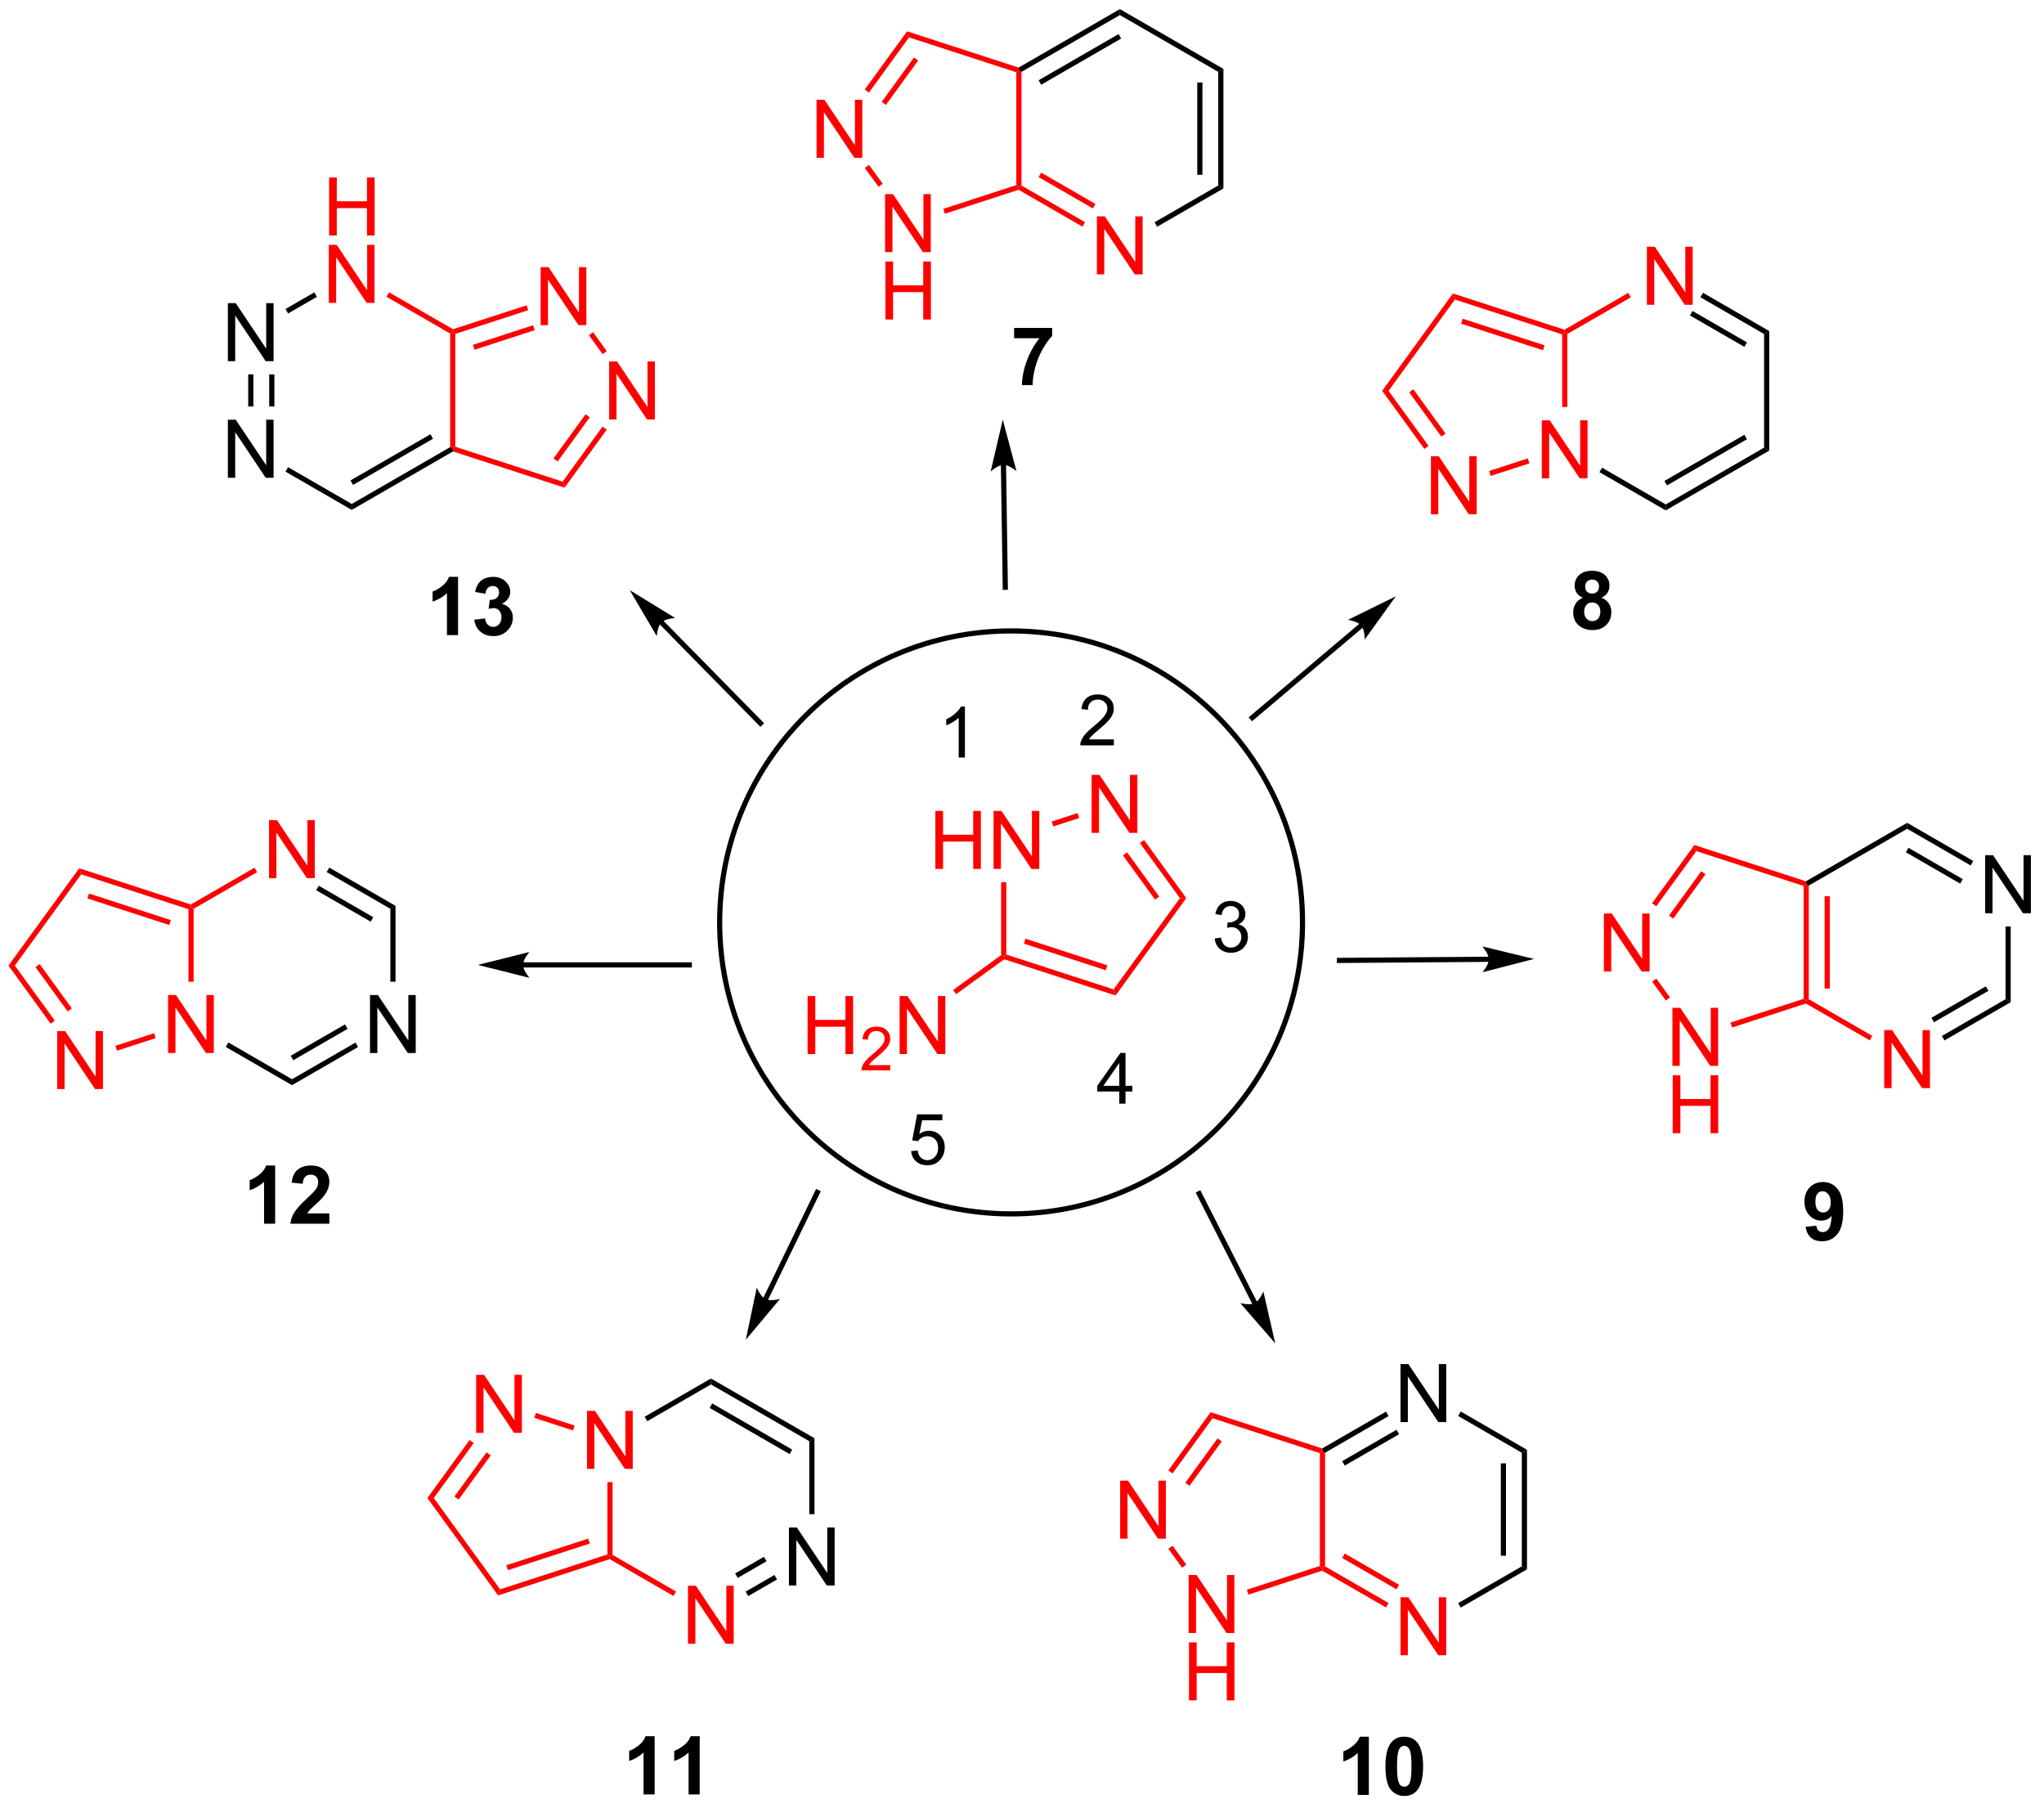 <?xml version="1.0" encoding="UTF-8"?>
<!DOCTYPE svg PUBLIC '-//W3C//DTD SVG 1.0//EN'
          'http://www.w3.org/TR/2001/REC-SVG-20010904/DTD/svg10.dtd'>
<svg stroke-dasharray="none" shape-rendering="auto" xmlns="http://www.w3.org/2000/svg" font-family="'Dialog'" text-rendering="auto" width="90" fill-opacity="1" color-interpolation="auto" color-rendering="auto" preserveAspectRatio="xMidYMid meet" font-size="12px" viewBox="0 0 90 80" fill="black" xmlns:xlink="http://www.w3.org/1999/xlink" stroke="black" image-rendering="auto" stroke-miterlimit="10" stroke-linecap="square" stroke-linejoin="miter" font-style="normal" stroke-width="1" height="80" stroke-dashoffset="0" font-weight="normal" stroke-opacity="1"
><!--Generated by the Batik Graphics2D SVG Generator--><defs id="genericDefs"
  /><g
  ><defs id="defs1"
    ><clipPath clipPathUnits="userSpaceOnUse" id="clipPath1"
      ><path d="M0.633 0.633 L208.007 0.633 L208.007 184.055 L0.633 184.055 L0.633 0.633 Z"
      /></clipPath
      ><clipPath clipPathUnits="userSpaceOnUse" id="clipPath2"
      ><path d="M148.567 79.157 L148.567 257.48 L350.176 257.48 L350.176 79.157 Z"
      /></clipPath
    ></defs
    ><g fill="red" transform="scale(0.434,0.434) translate(-0.633,-0.633) matrix(1.029,0,0,1.029,-152.183,-80.788)" stroke="red"
    ><path d="M310.886 109.175 L310.886 103.448 L311.665 103.448 L314.673 107.943 L314.673 103.448 L315.399 103.448 L315.399 109.175 L314.62 109.175 L311.613 104.675 L311.613 109.175 L310.886 109.175 Z" stroke="none" clip-path="url(#clipPath2)"
    /></g
    ><g fill="red" transform="matrix(0.446,0,0,0.446,-66.322,-35.337)" stroke="red"
    ><path d="M300.919 126.438 L300.919 120.712 L301.698 120.712 L304.706 125.206 L304.706 120.712 L305.432 120.712 L305.432 126.438 L304.654 126.438 L301.646 121.938 L301.646 126.438 L300.919 126.438 Z" stroke="none" clip-path="url(#clipPath2)"
    /></g
    ><g fill="red" transform="matrix(0.446,0,0,0.446,-66.322,-35.337)" stroke="red"
    ><path d="M289.974 129.994 L289.974 124.268 L290.753 124.268 L293.76 128.763 L293.76 124.268 L294.487 124.268 L294.487 129.994 L293.708 129.994 L290.7 125.494 L290.7 129.994 L289.974 129.994 Z" stroke="none" clip-path="url(#clipPath2)"
    /></g
    ><g fill="red" transform="matrix(0.446,0,0,0.446,-66.322,-35.337)" stroke="red"
    ><path d="M303.44 112.202 L303.185 112.054 L303.156 111.777 L309.455 108.14 L309.71 108.582 Z" stroke="none" clip-path="url(#clipPath2)"
    /></g
    ><g transform="matrix(0.446,0,0,0.446,-66.322,-35.337)"
    ><path d="M316.578 108.573 L316.833 108.131 L323.374 111.907 L322.863 112.202 ZM315.542 110.367 L320.919 113.471 L321.175 113.029 L315.798 109.925 Z" stroke="none" clip-path="url(#clipPath2)"
    /></g
    ><g transform="matrix(0.446,0,0,0.446,-66.322,-35.337)"
    ><path d="M322.863 112.202 L323.374 111.907 L323.374 123.71 L322.863 123.416 Z" stroke="none" clip-path="url(#clipPath2)"
    /></g
    ><g transform="matrix(0.446,0,0,0.446,-66.322,-35.337)"
    ><path d="M322.863 123.416 L323.374 123.71 L313.152 129.612 L313.152 129.023 ZM320.919 122.146 L313.024 126.704 L313.279 127.146 L321.175 122.588 Z" stroke="none" clip-path="url(#clipPath2)"
    /></g
    ><g transform="matrix(0.446,0,0,0.446,-66.322,-35.337)"
    ><path d="M313.152 129.023 L313.152 129.612 L306.611 125.836 L306.866 125.394 Z" stroke="none" clip-path="url(#clipPath2)"
    /></g
    ><g fill="red" transform="matrix(0.446,0,0,0.446,-66.322,-35.337)" stroke="red"
    ><path d="M302.93 112.24 L303.185 112.054 L303.44 112.202 L303.44 119.4 L302.93 119.4 Z" stroke="none" clip-path="url(#clipPath2)"
    /></g
    ><g fill="red" transform="matrix(0.446,0,0,0.446,-66.322,-35.337)" stroke="red"
    ><path d="M289.741 123.246 L289.328 123.546 L285.16 117.809 L285.79 117.809 ZM291.416 122.028 L288.242 117.659 L287.829 117.959 L291.004 122.328 Z" stroke="none" clip-path="url(#clipPath2)"
    /></g
    ><g fill="red" transform="matrix(0.446,0,0,0.446,-66.322,-35.337)" stroke="red"
    ><path d="M285.79 117.809 L285.16 117.809 L292.142 108.198 L292.337 108.798 Z" stroke="none" clip-path="url(#clipPath2)"
    /></g
    ><g fill="red" transform="matrix(0.446,0,0,0.446,-66.322,-35.337)" stroke="red"
    ><path d="M299.537 124.48 L299.694 124.966 L295.872 126.207 L295.715 125.722 Z" stroke="none" clip-path="url(#clipPath2)"
    /></g
    ><g fill="red" transform="matrix(0.446,0,0,0.446,-66.322,-35.337)" stroke="red"
    ><path d="M303.156 111.777 L303.185 112.054 L302.93 112.24 L292.337 108.798 L292.142 108.198 ZM301.192 113.317 L293.11 110.691 L292.952 111.176 L301.035 113.802 Z" stroke="none" clip-path="url(#clipPath2)"
    /></g
    ><g fill="red" transform="matrix(0.446,0,0,0.446,-66.322,-35.337)" stroke="red"
    ><path d="M334.724 186.637 L334.724 180.911 L335.502 180.911 L338.51 185.405 L338.51 180.911 L339.237 180.911 L339.237 186.637 L338.458 186.637 L335.45 182.137 L335.45 186.637 L334.724 186.637 Z" stroke="none" clip-path="url(#clipPath2)"
    /></g
    ><g transform="matrix(0.446,0,0,0.446,-66.322,-35.337)"
    ><path d="M344.69 169.374 L344.69 163.648 L345.469 163.648 L348.477 168.143 L348.477 163.648 L349.203 163.648 L349.203 169.374 L348.425 169.374 L345.417 164.874 L345.417 169.374 L344.69 169.374 Z" stroke="none" clip-path="url(#clipPath2)"
    /></g
    ><g fill="red" transform="matrix(0.446,0,0,0.446,-66.322,-35.337)" stroke="red"
    ><path d="M307.047 175.129 L307.047 169.402 L307.825 169.402 L310.833 173.897 L310.833 169.402 L311.56 169.402 L311.56 175.129 L310.781 175.129 L307.773 170.629 L307.773 175.129 L307.047 175.129 Z" stroke="none" clip-path="url(#clipPath2)"
    /></g
    ><g fill="red" transform="matrix(0.446,0,0,0.446,-66.322,-35.337)" stroke="red"
    ><path d="M313.811 184.439 L313.811 178.713 L314.59 178.713 L317.598 183.208 L317.598 178.713 L318.324 178.713 L318.324 184.439 L317.546 184.439 L314.538 179.939 L314.538 184.439 L313.811 184.439 Z" stroke="none" clip-path="url(#clipPath2)"
    /></g
    ><g fill="red" transform="matrix(0.446,0,0,0.446,-66.322,-35.337)" stroke="red"
    ><path d="M313.843 191.089 L313.843 185.363 L314.6 185.363 L314.6 187.714 L317.577 187.714 L317.577 185.363 L318.335 185.363 L318.335 191.089 L317.577 191.089 L317.577 188.389 L314.6 188.389 L314.6 191.089 L313.843 191.089 Z" stroke="none" clip-path="url(#clipPath2)"
    /></g
    ><g transform="matrix(0.446,0,0,0.446,-66.322,-35.337)"
    ><path d="M346.701 177.861 L347.211 178.155 L340.671 181.931 L340.416 181.489 ZM344.757 176.591 L339.38 179.696 L339.635 180.137 L345.012 177.033 Z" stroke="none" clip-path="url(#clipPath2)"
    /></g
    ><g fill="red" transform="matrix(0.446,0,0,0.446,-66.322,-35.337)" stroke="red"
    ><path d="M333.547 181.481 L333.292 181.922 L326.993 178.286 L327.022 178.008 L327.277 177.861 Z" stroke="none" clip-path="url(#clipPath2)"
    /></g
    ><g fill="red" transform="matrix(0.446,0,0,0.446,-66.322,-35.337)" stroke="red"
    ><path d="M327.277 177.861 L327.022 178.008 L326.767 177.823 L326.767 166.685 L327.022 166.499 L327.277 166.647 ZM329.349 176.812 L329.349 167.695 L328.839 167.695 L328.839 176.812 Z" stroke="none" clip-path="url(#clipPath2)"
    /></g
    ><g transform="matrix(0.446,0,0,0.446,-66.322,-35.337)"
    ><path d="M327.277 166.647 L327.022 166.499 L326.993 166.222 L336.989 160.45 L336.989 161.04 Z" stroke="none" clip-path="url(#clipPath2)"
    /></g
    ><g transform="matrix(0.446,0,0,0.446,-66.322,-35.337)"
    ><path d="M336.989 161.04 L336.989 160.45 L343.514 164.218 L343.259 164.659 ZM336.862 163.358 L342.223 166.453 L342.478 166.012 L337.117 162.916 Z" stroke="none" clip-path="url(#clipPath2)"
    /></g
    ><g transform="matrix(0.446,0,0,0.446,-66.322,-35.337)"
    ><path d="M347.211 178.155 L346.701 177.861 L346.701 170.678 L347.211 170.678 Z" stroke="none" clip-path="url(#clipPath2)"
    /></g
    ><g fill="red" transform="matrix(0.446,0,0,0.446,-66.322,-35.337)" stroke="red"
    ><path d="M311.811 176.127 L312.224 175.827 L313.578 177.691 L313.165 177.991 Z" stroke="none" clip-path="url(#clipPath2)"
    /></g
    ><g fill="red" transform="matrix(0.446,0,0,0.446,-66.322,-35.337)" stroke="red"
    ><path d="M312.217 168.689 L311.805 168.389 L315.98 162.643 L316.175 163.243 ZM313.894 169.907 L317.075 165.528 L316.662 165.228 L313.481 169.607 Z" stroke="none" clip-path="url(#clipPath2)"
    /></g
    ><g fill="red" transform="matrix(0.446,0,0,0.446,-66.322,-35.337)" stroke="red"
    ><path d="M326.767 177.823 L327.022 178.008 L326.993 178.286 L319.71 180.652 L319.552 180.167 Z" stroke="none" clip-path="url(#clipPath2)"
    /></g
    ><g fill="red" transform="matrix(0.446,0,0,0.446,-66.322,-35.337)" stroke="red"
    ><path d="M326.993 166.222 L327.022 166.499 L326.767 166.685 L316.175 163.243 L315.98 162.643 Z" stroke="none" clip-path="url(#clipPath2)"
    /></g
    ><g fill="red" transform="matrix(0.446,0,0,0.446,-66.322,-35.337)" stroke="red"
    ><path d="M256.997 106.317 L256.997 100.59 L257.776 100.59 L260.784 105.085 L260.784 100.59 L261.51 100.59 L261.51 106.317 L260.731 106.317 L257.724 101.817 L257.724 106.317 L256.997 106.317 Z" stroke="none" clip-path="url(#clipPath2)"
    /></g
    ><g fill="red" transform="matrix(0.446,0,0,0.446,-66.322,-35.337)" stroke="red"
    ><path d="M229.32 94.808 L229.32 89.081 L230.099 89.081 L233.107 93.576 L233.107 89.081 L233.833 89.081 L233.833 94.808 L233.055 94.808 L230.047 90.308 L230.047 94.808 L229.32 94.808 Z" stroke="none" clip-path="url(#clipPath2)"
    /></g
    ><g fill="red" transform="matrix(0.446,0,0,0.446,-66.322,-35.337)" stroke="red"
    ><path d="M236.085 104.118 L236.085 98.392 L236.864 98.392 L239.871 102.887 L239.871 98.392 L240.598 98.392 L240.598 104.118 L239.819 104.118 L236.811 99.618 L236.811 104.118 L236.085 104.118 Z" stroke="none" clip-path="url(#clipPath2)"
    /></g
    ><g fill="red" transform="matrix(0.446,0,0,0.446,-66.322,-35.337)" stroke="red"
    ><path d="M236.116 110.769 L236.116 105.042 L236.874 105.042 L236.874 107.394 L239.851 107.394 L239.851 105.042 L240.608 105.042 L240.608 110.769 L239.851 110.769 L239.851 108.068 L236.874 108.068 L236.874 110.769 L236.116 110.769 Z" stroke="none" clip-path="url(#clipPath2)"
    /></g
    ><g fill="red" transform="matrix(0.446,0,0,0.446,-66.322,-35.337)" stroke="red"
    ><path d="M249.551 97.54 L249.296 97.687 L249.041 97.502 L249.041 86.364 L249.296 86.178 L249.551 86.326 Z" stroke="none" clip-path="url(#clipPath2)"
    /></g
    ><g transform="matrix(0.446,0,0,0.446,-66.322,-35.337)"
    ><path d="M249.551 86.326 L249.296 86.178 L249.267 85.901 L259.263 80.129 L259.263 80.719 ZM251.495 87.595 L259.39 83.037 L259.135 82.595 L251.24 87.153 Z" stroke="none" clip-path="url(#clipPath2)"
    /></g
    ><g transform="matrix(0.446,0,0,0.446,-66.322,-35.337)"
    ><path d="M259.263 80.719 L259.263 80.129 L269.485 86.031 L268.974 86.326 Z" stroke="none" clip-path="url(#clipPath2)"
    /></g
    ><g transform="matrix(0.446,0,0,0.446,-66.322,-35.337)"
    ><path d="M268.974 86.326 L269.485 86.031 L269.485 97.834 L268.974 97.54 ZM266.903 87.374 L266.903 96.491 L267.413 96.491 L267.413 87.374 Z" stroke="none" clip-path="url(#clipPath2)"
    /></g
    ><g transform="matrix(0.446,0,0,0.446,-66.322,-35.337)"
    ><path d="M268.974 97.54 L269.485 97.834 L262.944 101.611 L262.689 101.169 Z" stroke="none" clip-path="url(#clipPath2)"
    /></g
    ><g fill="red" transform="matrix(0.446,0,0,0.446,-66.322,-35.337)" stroke="red"
    ><path d="M249.267 97.965 L249.296 97.687 L249.551 97.54 L255.821 101.16 L255.566 101.602 ZM251.24 96.712 L256.601 99.808 L256.856 99.366 L251.495 96.27 Z" stroke="none" clip-path="url(#clipPath2)"
    /></g
    ><g fill="red" transform="matrix(0.446,0,0,0.446,-66.322,-35.337)" stroke="red"
    ><path d="M234.085 95.806 L234.498 95.506 L235.852 97.37 L235.439 97.67 Z" stroke="none" clip-path="url(#clipPath2)"
    /></g
    ><g fill="red" transform="matrix(0.446,0,0,0.446,-66.322,-35.337)" stroke="red"
    ><path d="M234.491 88.368 L234.078 88.068 L238.253 82.322 L238.448 82.922 ZM236.167 89.586 L239.348 85.207 L238.935 84.907 L235.754 89.286 Z" stroke="none" clip-path="url(#clipPath2)"
    /></g
    ><g fill="red" transform="matrix(0.446,0,0,0.446,-66.322,-35.337)" stroke="red"
    ><path d="M249.041 97.502 L249.296 97.687 L249.267 97.965 L241.983 100.331 L241.826 99.846 Z" stroke="none" clip-path="url(#clipPath2)"
    /></g
    ><g fill="red" transform="matrix(0.446,0,0,0.446,-66.322,-35.337)" stroke="red"
    ><path d="M249.267 85.901 L249.296 86.178 L249.041 86.364 L238.448 82.922 L238.253 82.322 Z" stroke="none" clip-path="url(#clipPath2)"
    /></g
    ><g fill="red" transform="matrix(0.446,0,0,0.446,-66.322,-35.337)" stroke="red"
    ><path d="M165.299 183.175 L165.299 177.449 L166.078 177.449 L169.086 181.944 L169.086 177.449 L169.812 177.449 L169.812 183.175 L169.034 183.175 L166.026 178.675 L166.026 183.175 L165.299 183.175 Z" stroke="none" clip-path="url(#clipPath2)"
    /></g
    ><g fill="red" transform="matrix(0.446,0,0,0.446,-66.322,-35.337)" stroke="red"
    ><path d="M175.266 165.912 L175.266 160.186 L176.045 160.186 L179.052 164.681 L179.052 160.186 L179.779 160.186 L179.779 165.912 L179 165.912 L175.993 161.412 L175.993 165.912 L175.266 165.912 Z" stroke="none" clip-path="url(#clipPath2)"
    /></g
    ><g transform="matrix(0.446,0,0,0.446,-66.322,-35.337)"
    ><path d="M185.233 183.175 L185.233 177.449 L186.011 177.449 L189.019 181.944 L189.019 177.449 L189.746 177.449 L189.746 183.175 L188.967 183.175 L185.959 178.675 L185.959 183.175 L185.233 183.175 Z" stroke="none" clip-path="url(#clipPath2)"
    /></g
    ><g fill="red" transform="matrix(0.446,0,0,0.446,-66.322,-35.337)" stroke="red"
    ><path d="M154.354 186.732 L154.354 181.005 L155.132 181.005 L158.14 185.5 L158.14 181.005 L158.867 181.005 L158.867 186.732 L158.088 186.732 L155.08 182.232 L155.08 186.732 L154.354 186.732 Z" stroke="none" clip-path="url(#clipPath2)"
    /></g
    ><g fill="red" transform="matrix(0.446,0,0,0.446,-66.322,-35.337)" stroke="red"
    ><path d="M167.82 176.137 L167.31 176.137 L167.31 168.977 L167.565 168.792 L167.82 168.939 Z" stroke="none" clip-path="url(#clipPath2)"
    /></g
    ><g fill="red" transform="matrix(0.446,0,0,0.446,-66.322,-35.337)" stroke="red"
    ><path d="M167.82 168.939 L167.565 168.792 L167.536 168.514 L173.834 164.877 L174.09 165.319 Z" stroke="none" clip-path="url(#clipPath2)"
    /></g
    ><g transform="matrix(0.446,0,0,0.446,-66.322,-35.337)"
    ><path d="M180.958 165.31 L181.213 164.869 L187.754 168.645 L187.243 168.939 ZM179.922 167.104 L185.299 170.209 L185.554 169.767 L180.177 166.662 Z" stroke="none" clip-path="url(#clipPath2)"
    /></g
    ><g transform="matrix(0.446,0,0,0.446,-66.322,-35.337)"
    ><path d="M187.243 168.939 L187.754 168.645 L187.754 176.137 L187.243 176.137 Z" stroke="none" clip-path="url(#clipPath2)"
    /></g
    ><g transform="matrix(0.446,0,0,0.446,-66.322,-35.337)"
    ><path d="M183.801 182.141 L184.056 182.582 L177.531 186.349 L177.532 185.76 ZM182.766 180.346 L177.404 183.442 L177.659 183.884 L183.021 180.788 Z" stroke="none" clip-path="url(#clipPath2)"
    /></g
    ><g transform="matrix(0.446,0,0,0.446,-66.322,-35.337)"
    ><path d="M170.991 182.573 L171.246 182.131 L177.532 185.76 L177.531 186.349 Z" stroke="none" clip-path="url(#clipPath2)"
    /></g
    ><g fill="red" transform="matrix(0.446,0,0,0.446,-66.322,-35.337)" stroke="red"
    ><path d="M154.12 179.983 L153.708 180.283 L149.539 174.546 L150.17 174.546 ZM155.796 178.766 L152.622 174.396 L152.209 174.696 L155.384 179.066 Z" stroke="none" clip-path="url(#clipPath2)"
    /></g
    ><g fill="red" transform="matrix(0.446,0,0,0.446,-66.322,-35.337)" stroke="red"
    ><path d="M150.17 174.546 L149.539 174.546 L156.522 164.936 L156.717 165.535 Z" stroke="none" clip-path="url(#clipPath2)"
    /></g
    ><g fill="red" transform="matrix(0.446,0,0,0.446,-66.322,-35.337)" stroke="red"
    ><path d="M163.916 181.218 L164.074 181.703 L160.252 182.945 L160.095 182.459 Z" stroke="none" clip-path="url(#clipPath2)"
    /></g
    ><g fill="red" transform="matrix(0.446,0,0,0.446,-66.322,-35.337)" stroke="red"
    ><path d="M167.536 168.514 L167.565 168.792 L167.31 168.977 L156.717 165.535 L156.522 164.936 ZM165.572 170.054 L157.489 167.428 L157.332 167.913 L165.414 170.54 Z" stroke="none" clip-path="url(#clipPath2)"
    /></g
    ><g transform="matrix(0.446,0,0,0.446,-66.322,-35.337)"
    ><path d="M226.592 235.73 L226.592 230.004 L227.371 230.004 L230.378 234.499 L230.378 230.004 L231.105 230.004 L231.105 235.73 L230.326 235.73 L227.319 231.23 L227.319 235.73 L226.592 235.73 Z" stroke="none" clip-path="url(#clipPath2)"
    /></g
    ><g fill="red" transform="matrix(0.446,0,0,0.446,-66.322,-35.337)" stroke="red"
    ><path d="M216.625 241.485 L216.625 235.758 L217.404 235.758 L220.412 240.253 L220.412 235.758 L221.138 235.758 L221.138 241.485 L220.359 241.485 L217.352 236.985 L217.352 241.485 L216.625 241.485 Z" stroke="none" clip-path="url(#clipPath2)"
    /></g
    ><g fill="red" transform="matrix(0.446,0,0,0.446,-66.322,-35.337)" stroke="red"
    ><path d="M206.658 224.222 L206.658 218.495 L207.437 218.495 L210.445 222.99 L210.445 218.495 L211.171 218.495 L211.171 224.222 L210.393 224.222 L207.385 219.722 L207.385 224.222 L206.658 224.222 Z" stroke="none" clip-path="url(#clipPath2)"
    /></g
    ><g fill="red" transform="matrix(0.446,0,0,0.446,-66.322,-35.337)" stroke="red"
    ><path d="M195.713 220.665 L195.713 214.939 L196.492 214.939 L199.499 219.434 L199.499 214.939 L200.226 214.939 L200.226 220.665 L199.447 220.665 L196.44 216.165 L196.44 220.665 L195.713 220.665 Z" stroke="none" clip-path="url(#clipPath2)"
    /></g
    ><g transform="matrix(0.446,0,0,0.446,-66.322,-35.337)"
    ><path d="M225.161 234.695 L225.416 235.137 L222.572 236.779 L222.317 236.337 ZM224.125 232.901 L221.281 234.543 L221.536 234.985 L224.38 233.343 Z" stroke="none" clip-path="url(#clipPath2)"
    /></g
    ><g fill="red" transform="matrix(0.446,0,0,0.446,-66.322,-35.337)" stroke="red"
    ><path d="M215.449 236.328 L215.194 236.77 L208.895 233.133 L208.924 232.855 L209.179 232.708 Z" stroke="none" clip-path="url(#clipPath2)"
    /></g
    ><g fill="red" transform="matrix(0.446,0,0,0.446,-66.322,-35.337)" stroke="red"
    ><path d="M209.179 232.708 L208.924 232.855 L208.669 232.67 L208.669 225.526 L209.179 225.526 Z" stroke="none" clip-path="url(#clipPath2)"
    /></g
    ><g transform="matrix(0.446,0,0,0.446,-66.322,-35.337)"
    ><path d="M212.606 219.516 L212.35 219.074 L218.891 215.298 L218.891 215.887 Z" stroke="none" clip-path="url(#clipPath2)"
    /></g
    ><g transform="matrix(0.446,0,0,0.446,-66.322,-35.337)"
    ><path d="M218.891 215.887 L218.891 215.298 L229.113 221.199 L228.602 221.494 ZM218.763 218.205 L226.659 222.764 L226.914 222.322 L219.018 217.763 Z" stroke="none" clip-path="url(#clipPath2)"
    /></g
    ><g transform="matrix(0.446,0,0,0.446,-66.322,-35.337)"
    ><path d="M229.113 228.692 L228.602 228.692 L228.602 221.494 L229.113 221.199 Z" stroke="none" clip-path="url(#clipPath2)"
    /></g
    ><g fill="red" transform="matrix(0.446,0,0,0.446,-66.322,-35.337)" stroke="red"
    ><path d="M195.06 221.373 L195.473 221.673 L191.529 227.101 L190.899 227.101 ZM196.736 222.591 L193.568 226.951 L193.981 227.251 L197.149 222.891 Z" stroke="none" clip-path="url(#clipPath2)"
    /></g
    ><g fill="red" transform="matrix(0.446,0,0,0.446,-66.322,-35.337)" stroke="red"
    ><path d="M190.899 227.101 L191.529 227.101 L198.076 236.112 L197.881 236.712 Z" stroke="none" clip-path="url(#clipPath2)"
    /></g
    ><g fill="red" transform="matrix(0.446,0,0,0.446,-66.322,-35.337)" stroke="red"
    ><path d="M208.669 232.67 L208.924 232.855 L208.895 233.133 L197.881 236.712 L198.076 236.112 ZM206.774 231.108 L198.691 233.734 L198.849 234.219 L206.931 231.593 Z" stroke="none" clip-path="url(#clipPath2)"
    /></g
    ><g fill="red" transform="matrix(0.446,0,0,0.446,-66.322,-35.337)" stroke="red"
    ><path d="M205.433 219.944 L205.276 220.429 L201.454 219.188 L201.611 218.702 Z" stroke="none" clip-path="url(#clipPath2)"
    /></g
    ><g fill="red" transform="matrix(0.446,0,0,0.446,-66.322,-35.337)" stroke="red"
    ><path d="M286.968 242.62 L286.968 236.894 L287.746 236.894 L290.754 241.388 L290.754 236.894 L291.481 236.894 L291.481 242.62 L290.702 242.62 L287.694 238.12 L287.694 242.62 L286.968 242.62 Z" stroke="none" clip-path="url(#clipPath2)"
    /></g
    ><g transform="matrix(0.446,0,0,0.446,-66.322,-35.337)"
    ><path d="M286.968 219.603 L286.968 213.876 L287.746 213.876 L290.754 218.371 L290.754 213.876 L291.481 213.876 L291.481 219.603 L290.702 219.603 L287.694 215.103 L287.694 219.603 L286.968 219.603 Z" stroke="none" clip-path="url(#clipPath2)"
    /></g
    ><g fill="red" transform="matrix(0.446,0,0,0.446,-66.322,-35.337)" stroke="red"
    ><path d="M259.291 231.112 L259.291 225.385 L260.069 225.385 L263.077 229.88 L263.077 225.385 L263.804 225.385 L263.804 231.112 L263.025 231.112 L260.017 226.612 L260.017 231.112 L259.291 231.112 Z" stroke="none" clip-path="url(#clipPath2)"
    /></g
    ><g fill="red" transform="matrix(0.446,0,0,0.446,-66.322,-35.337)" stroke="red"
    ><path d="M266.055 240.422 L266.055 234.696 L266.834 234.696 L269.842 239.191 L269.842 234.696 L270.568 234.696 L270.568 240.422 L269.79 240.422 L266.782 235.922 L266.782 240.422 L266.055 240.422 Z" stroke="none" clip-path="url(#clipPath2)"
    /></g
    ><g fill="red" transform="matrix(0.446,0,0,0.446,-66.322,-35.337)" stroke="red"
    ><path d="M266.087 247.072 L266.087 241.346 L266.844 241.346 L266.844 243.697 L269.821 243.697 L269.821 241.346 L270.579 241.346 L270.579 247.072 L269.821 247.072 L269.821 244.372 L266.844 244.372 L266.844 247.072 L266.087 247.072 Z" stroke="none" clip-path="url(#clipPath2)"
    /></g
    ><g fill="red" transform="matrix(0.446,0,0,0.446,-66.322,-35.337)" stroke="red"
    ><path d="M279.522 233.844 L279.266 233.991 L279.011 233.806 L279.011 222.668 L279.266 222.482 L279.522 222.63 Z" stroke="none" clip-path="url(#clipPath2)"
    /></g
    ><g fill="red" transform="matrix(0.446,0,0,0.446,-66.322,-35.337)" stroke="red"
    ><path d="M279.237 234.269 L279.266 233.991 L279.522 233.844 L285.791 237.464 L285.536 237.905 ZM281.21 233.016 L286.572 236.111 L286.827 235.669 L281.466 232.574 Z" stroke="none" clip-path="url(#clipPath2)"
    /></g
    ><g transform="matrix(0.446,0,0,0.446,-66.322,-35.337)"
    ><path d="M279.522 222.63 L279.266 222.482 L279.237 222.205 L285.536 218.568 L285.791 219.01 ZM281.466 223.899 L286.827 220.804 L286.572 220.362 L281.21 223.457 Z" stroke="none" clip-path="url(#clipPath2)"
    /></g
    ><g transform="matrix(0.446,0,0,0.446,-66.322,-35.337)"
    ><path d="M292.66 219.001 L292.915 218.559 L299.455 222.335 L298.945 222.63 Z" stroke="none" clip-path="url(#clipPath2)"
    /></g
    ><g transform="matrix(0.446,0,0,0.446,-66.322,-35.337)"
    ><path d="M298.945 222.63 L299.455 222.335 L299.455 234.138 L298.945 233.844 ZM296.873 223.678 L296.873 232.795 L297.384 232.795 L297.384 223.678 Z" stroke="none" clip-path="url(#clipPath2)"
    /></g
    ><g transform="matrix(0.446,0,0,0.446,-66.322,-35.337)"
    ><path d="M292.915 237.914 L292.66 237.472 L298.945 233.844 L299.455 234.138 Z" stroke="none" clip-path="url(#clipPath2)"
    /></g
    ><g fill="red" transform="matrix(0.446,0,0,0.446,-66.322,-35.337)" stroke="red"
    ><path d="M264.055 232.11 L264.468 231.81 L265.822 233.674 L265.409 233.974 Z" stroke="none" clip-path="url(#clipPath2)"
    /></g
    ><g fill="red" transform="matrix(0.446,0,0,0.446,-66.322,-35.337)" stroke="red"
    ><path d="M264.462 224.672 L264.049 224.372 L268.224 218.626 L268.418 219.226 ZM266.137 225.89 L269.319 221.511 L268.906 221.211 L265.725 225.59 Z" stroke="none" clip-path="url(#clipPath2)"
    /></g
    ><g fill="red" transform="matrix(0.446,0,0,0.446,-66.322,-35.337)" stroke="red"
    ><path d="M279.011 233.806 L279.266 233.991 L279.237 234.269 L271.954 236.635 L271.796 236.15 Z" stroke="none" clip-path="url(#clipPath2)"
    /></g
    ><g fill="red" transform="matrix(0.446,0,0,0.446,-66.322,-35.337)" stroke="red"
    ><path d="M279.237 222.205 L279.266 222.482 L279.011 222.668 L268.418 219.226 L268.224 218.626 Z" stroke="none" clip-path="url(#clipPath2)"
    /></g
    ><g fill="red" transform="matrix(0.446,0,0,0.446,-66.322,-35.337)" stroke="red"
    ><path d="M241.05 165.003 L241.05 159.277 L241.808 159.277 L241.808 161.628 L244.784 161.628 L244.784 159.277 L245.542 159.277 L245.542 165.003 L244.784 165.003 L244.784 162.303 L241.808 162.303 L241.808 165.003 L241.05 165.003 ZM246.796 165.003 L246.796 159.277 L247.575 159.277 L250.583 163.772 L250.583 159.277 L251.309 159.277 L251.309 165.003 L250.53 165.003 L247.523 160.503 L247.523 165.003 L246.796 165.003 Z" stroke="none" clip-path="url(#clipPath2)"
    /></g
    ><g fill="red" transform="matrix(0.446,0,0,0.446,-66.322,-35.337)" stroke="red"
    ><path d="M256.476 161.447 L256.476 155.72 L257.255 155.72 L260.262 160.215 L260.262 155.72 L260.989 155.72 L260.989 161.447 L260.21 161.447 L257.202 156.947 L257.202 161.447 L256.476 161.447 Z" stroke="none" clip-path="url(#clipPath2)"
    /></g
    ><g fill="red" transform="matrix(0.446,0,0,0.446,-66.322,-35.337)" stroke="red"
    ><path d="M247.541 166.307 L248.051 166.307 L248.051 173.452 L247.796 173.637 L247.541 173.507 Z" stroke="none" clip-path="url(#clipPath2)"
    /></g
    ><g fill="red" transform="matrix(0.446,0,0,0.446,-66.322,-35.337)" stroke="red"
    ><path d="M247.841 173.92 L247.796 173.637 L248.051 173.452 L258.644 176.893 L258.839 177.493 ZM249.789 172.375 L257.871 175.001 L258.029 174.516 L249.946 171.889 Z" stroke="none" clip-path="url(#clipPath2)"
    /></g
    ><g fill="red" transform="matrix(0.446,0,0,0.446,-66.322,-35.337)" stroke="red"
    ><path d="M258.839 177.493 L258.644 176.893 L265.191 167.883 L265.821 167.883 Z" stroke="none" clip-path="url(#clipPath2)"
    /></g
    ><g fill="red" transform="matrix(0.446,0,0,0.446,-66.322,-35.337)" stroke="red"
    ><path d="M265.821 167.883 L265.191 167.883 L261.24 162.446 L261.653 162.146 ZM263.152 167.733 L259.977 163.363 L259.565 163.663 L262.739 168.033 Z" stroke="none" clip-path="url(#clipPath2)"
    /></g
    ><g fill="red" transform="matrix(0.446,0,0,0.446,-66.322,-35.337)" stroke="red"
    ><path d="M255.093 159.489 L255.251 159.974 L252.695 160.805 L252.537 160.32 Z" stroke="none" clip-path="url(#clipPath2)"
    /></g
    ><g fill="red" transform="matrix(0.446,0,0,0.446,-66.322,-35.337)" stroke="red"
    ><path d="M228.435 183.278 L228.435 177.552 L229.192 177.552 L229.192 179.903 L232.169 179.903 L232.169 177.552 L232.927 177.552 L232.927 183.278 L232.169 183.278 L232.169 180.578 L229.192 180.578 L229.192 183.278 L228.435 183.278 Z" stroke="none" clip-path="url(#clipPath2)"
    /></g
    ><g fill="red" transform="matrix(0.446,0,0,0.446,-66.322,-35.337)" stroke="red"
    ><path d="M236.593 184.37 L236.593 184.878 L233.753 184.878 Q233.747 184.687 233.815 184.511 Q233.923 184.222 234.161 183.941 Q234.401 183.66 234.853 183.29 Q235.552 182.716 235.798 182.38 Q236.044 182.044 236.044 181.745 Q236.044 181.433 235.819 181.218 Q235.597 181.001 235.236 181.001 Q234.855 181.001 234.626 181.23 Q234.398 181.458 234.396 181.863 L233.853 181.808 Q233.909 181.201 234.273 180.884 Q234.636 180.566 235.247 180.566 Q235.866 180.566 236.226 180.91 Q236.587 181.251 236.587 181.757 Q236.587 182.015 236.482 182.265 Q236.376 182.513 236.13 182.788 Q235.886 183.064 235.317 183.544 Q234.843 183.943 234.708 184.085 Q234.573 184.228 234.486 184.37 L236.593 184.37 Z" stroke="none" clip-path="url(#clipPath2)"
    /></g
    ><g fill="red" transform="matrix(0.446,0,0,0.446,-66.322,-35.337)" stroke="red"
    ><path d="M237.518 183.278 L237.518 177.552 L238.296 177.552 L241.304 182.046 L241.304 177.552 L242.031 177.552 L242.031 183.278 L241.252 183.278 L238.244 178.778 L238.244 183.278 L237.518 183.278 Z" stroke="none" clip-path="url(#clipPath2)"
    /></g
    ><g fill="red" transform="matrix(0.446,0,0,0.446,-66.322,-35.337)" stroke="red"
    ><path d="M247.541 173.507 L247.796 173.637 L247.841 173.92 L243.101 177.364 L242.801 176.951 Z" stroke="none" clip-path="url(#clipPath2)"
    /></g
    ><g stroke-width="0.51" transform="matrix(0.446,0,0,0.446,-66.322,-35.337)"
    ><path fill="none" d="M248.523 199.052 C232.633 199.052 219.752 186.171 219.752 170.28 C219.752 154.39 232.633 141.509 248.523 141.509 C264.413 141.509 277.295 154.39 277.295 170.28 C277.295 186.171 264.413 199.052 248.523 199.052" clip-path="url(#clipPath2)"
    /></g
    ><g transform="matrix(0.446,0,0,0.446,-66.322,-35.337)"
    ><path d="M247.515 125.121 L247.697 137.204 L247.701 137.459 L248.211 137.451 L248.207 137.196 L248.026 125.113 L248.022 124.858 L247.512 124.866 L247.515 125.121 ZM247.703 120.653 L246.505 125.774 C246.505 125.774 247.213 125.126 247.77 125.117 C248.328 125.109 249.055 125.736 249.055 125.736 Z" stroke="none" clip-path="url(#clipPath2)"
    /></g
    ><g transform="matrix(0.446,0,0,0.446,-66.322,-35.337)"
    ><path d="M272.808 207.739 L267.318 196.938 L267.202 196.711 L266.747 196.942 L266.863 197.17 L272.353 207.97 L272.469 208.198 L272.924 207.966 L272.808 207.739 ZM274.603 211.834 L273.429 206.708 C273.429 206.708 273.078 207.602 272.58 207.855 C272.083 208.107 271.154 207.864 271.154 207.864 Z" stroke="none" clip-path="url(#clipPath2)"
    /></g
    ><g transform="matrix(0.446,0,0,0.446,-66.322,-35.337)"
    ><path d="M200.341 174.731 L216.755 174.731 L217.01 174.731 L217.01 174.221 L216.755 174.221 L200.341 174.221 L200.086 174.221 L200.086 174.731 L200.341 174.731 ZM195.876 174.476 L200.978 175.752 C200.978 175.752 200.341 175.034 200.341 174.476 C200.341 173.918 200.978 173.201 200.978 173.201 Z" stroke="none" clip-path="url(#clipPath2)"
    /></g
    ><g transform="matrix(0.446,0,0,0.446,-66.322,-35.337)"
    ><path d="M224.511 207.576 L229.624 197.044 L229.735 196.815 L229.276 196.592 L229.165 196.821 L224.053 207.353 L223.941 207.583 L224.4 207.806 L224.511 207.576 ZM222.332 211.481 L225.708 207.448 C225.708 207.448 224.784 207.708 224.282 207.465 C223.78 207.221 223.413 206.334 223.413 206.334 Z" stroke="none" clip-path="url(#clipPath2)"
    /></g
    ><g transform="matrix(0.446,0,0,0.446,-66.322,-35.337)"
    ><path d="M213.823 140.851 L223.597 150.798 L223.775 150.98 L224.139 150.622 L223.961 150.44 L214.187 140.493 L214.008 140.311 L213.644 140.669 L213.823 140.851 ZM210.876 137.488 L213.542 142.021 C213.542 142.021 213.607 141.063 214.005 140.672 C214.403 140.281 215.362 140.233 215.362 140.233 Z" stroke="none" clip-path="url(#clipPath2)"
    /></g
    ><g transform="matrix(0.446,0,0,0.446,-66.322,-35.337)"
    ><path d="M295.688 173.666 L280.94 173.777 L280.685 173.779 L280.689 174.289 L280.944 174.287 L295.692 174.176 L295.947 174.174 L295.943 173.664 L295.688 173.666 ZM300.154 173.887 L295.043 172.65 C295.043 172.65 295.686 173.363 295.69 173.921 C295.694 174.479 295.062 175.201 295.062 175.201 Z" stroke="none" clip-path="url(#clipPath2)"
    /></g
    ><g transform="matrix(0.446,0,0,0.446,-66.322,-35.337)"
    ><path d="M248.825 112.615 L248.825 111.597 L252.577 111.597 L252.577 112.394 Q252.114 112.85 251.632 113.706 Q251.153 114.561 250.9 115.524 Q250.648 116.488 250.653 117.245 L249.593 117.245 Q249.622 116.058 250.083 114.823 Q250.546 113.589 251.32 112.615 L248.825 112.615 Z" stroke="none" clip-path="url(#clipPath2)"
    /></g
    ><g transform="matrix(0.446,0,0,0.446,-66.322,-35.337)"
    ><path d="M304.973 138.231 Q304.549 138.051 304.353 137.738 Q304.161 137.423 304.161 137.048 Q304.161 136.408 304.608 135.991 Q305.056 135.572 305.879 135.572 Q306.697 135.572 307.147 135.991 Q307.598 136.408 307.598 137.048 Q307.598 137.447 307.39 137.757 Q307.184 138.067 306.809 138.231 Q307.286 138.423 307.533 138.791 Q307.783 139.158 307.783 139.637 Q307.783 140.431 307.275 140.929 Q306.77 141.423 305.931 141.423 Q305.15 141.423 304.629 141.012 Q304.017 140.528 304.017 139.684 Q304.017 139.22 304.247 138.832 Q304.478 138.442 304.973 138.231 ZM305.2 137.126 Q305.2 137.455 305.385 137.639 Q305.572 137.822 305.879 137.822 Q306.192 137.822 306.379 137.637 Q306.567 137.449 306.567 137.121 Q306.567 136.814 306.382 136.629 Q306.197 136.442 305.892 136.442 Q305.575 136.442 305.387 136.629 Q305.2 136.817 305.2 137.126 ZM305.098 139.58 Q305.098 140.033 305.33 140.288 Q305.564 140.541 305.911 140.541 Q306.252 140.541 306.473 140.296 Q306.697 140.051 306.697 139.59 Q306.697 139.189 306.471 138.944 Q306.244 138.699 305.895 138.699 Q305.494 138.699 305.296 138.978 Q305.098 139.254 305.098 139.58 Z" stroke="none" clip-path="url(#clipPath2)"
    /></g
    ><g transform="matrix(0.446,0,0,0.446,-66.322,-35.337)"
    ><path d="M326.959 200.33 L328.021 200.213 Q328.06 200.538 328.224 200.695 Q328.389 200.851 328.657 200.851 Q328.998 200.851 329.235 200.538 Q329.474 200.226 329.539 199.242 Q329.125 199.721 328.506 199.721 Q327.829 199.721 327.339 199.2 Q326.849 198.679 326.849 197.843 Q326.849 196.971 327.365 196.44 Q327.883 195.906 328.685 195.906 Q329.555 195.906 330.112 196.58 Q330.672 197.252 330.672 198.796 Q330.672 200.367 330.089 201.062 Q329.508 201.757 328.576 201.757 Q327.904 201.757 327.49 201.4 Q327.076 201.041 326.959 200.33 ZM329.443 197.932 Q329.443 197.4 329.198 197.109 Q328.954 196.815 328.633 196.815 Q328.329 196.815 328.128 197.057 Q327.928 197.296 327.928 197.843 Q327.928 198.398 328.146 198.658 Q328.365 198.916 328.693 198.916 Q329.008 198.916 329.224 198.666 Q329.443 198.416 329.443 197.932 Z" stroke="none" clip-path="url(#clipPath2)"
    /></g
    ><g transform="matrix(0.446,0,0,0.446,-66.322,-35.337)"
    ><path d="M213.333 256.358 L212.236 256.358 L212.236 252.22 Q211.635 252.783 210.817 253.054 L210.817 252.056 Q211.247 251.916 211.749 251.525 Q212.255 251.132 212.442 250.608 L213.333 250.608 L213.333 256.358 ZM217.782 256.358 L216.685 256.358 L216.685 252.22 Q216.084 252.783 215.266 253.054 L215.266 252.056 Q215.696 251.916 216.198 251.525 Q216.704 251.132 216.891 250.608 L217.782 250.608 L217.782 256.358 Z" stroke="none" clip-path="url(#clipPath2)"
    /></g
    ><g transform="matrix(0.446,0,0,0.446,-66.322,-35.337)"
    ><path d="M193.927 141.921 L192.831 141.921 L192.831 137.783 Q192.229 138.346 191.411 138.617 L191.411 137.619 Q191.841 137.478 192.344 137.088 Q192.849 136.695 193.036 136.171 L193.927 136.171 L193.927 141.921 ZM195.53 140.4 L196.592 140.273 Q196.642 140.679 196.863 140.895 Q197.087 141.109 197.405 141.109 Q197.743 141.109 197.975 140.851 Q198.209 140.593 198.209 140.156 Q198.209 139.742 197.985 139.499 Q197.764 139.257 197.444 139.257 Q197.233 139.257 196.939 139.338 L197.061 138.445 Q197.506 138.455 197.741 138.252 Q197.975 138.046 197.975 137.705 Q197.975 137.416 197.803 137.244 Q197.631 137.072 197.345 137.072 Q197.064 137.072 196.863 137.268 Q196.665 137.463 196.623 137.838 L195.61 137.666 Q195.717 137.148 195.928 136.838 Q196.142 136.525 196.522 136.348 Q196.905 136.171 197.376 136.171 Q198.186 136.171 198.673 136.687 Q199.077 137.109 199.077 137.64 Q199.077 138.393 198.251 138.843 Q198.743 138.947 199.037 139.314 Q199.334 139.682 199.334 140.202 Q199.334 140.955 198.782 141.489 Q198.233 142.02 197.412 142.02 Q196.634 142.02 196.121 141.572 Q195.61 141.124 195.53 140.4 Z" stroke="none" clip-path="url(#clipPath2)"
    /></g
    ><g transform="matrix(0.446,0,0,0.446,-66.322,-35.337)"
    ><path d="M175.869 200.024 L174.773 200.024 L174.773 195.886 Q174.172 196.448 173.354 196.719 L173.354 195.722 Q173.784 195.581 174.286 195.191 Q174.791 194.797 174.979 194.274 L175.869 194.274 L175.869 200.024 ZM181.217 199.003 L181.217 200.024 L177.371 200.024 Q177.433 199.446 177.746 198.928 Q178.058 198.409 178.98 197.555 Q179.722 196.862 179.889 196.618 Q180.116 196.276 180.116 195.946 Q180.116 195.579 179.918 195.381 Q179.722 195.183 179.373 195.183 Q179.03 195.183 178.827 195.391 Q178.623 195.597 178.592 196.079 L177.498 195.969 Q177.597 195.063 178.113 194.67 Q178.629 194.274 179.402 194.274 Q180.248 194.274 180.733 194.732 Q181.217 195.188 181.217 195.868 Q181.217 196.253 181.079 196.605 Q180.941 196.954 180.639 197.336 Q180.441 197.589 179.92 198.066 Q179.402 198.542 179.262 198.698 Q179.123 198.855 179.037 199.003 L181.217 199.003 Z" stroke="none" clip-path="url(#clipPath2)"
    /></g
    ><g transform="matrix(0.446,0,0,0.446,-66.322,-35.337)"
    ><path d="M171.199 126.389 L171.199 120.662 L171.977 120.662 L174.985 125.157 L174.985 120.662 L175.712 120.662 L175.712 126.389 L174.933 126.389 L171.925 121.889 L171.925 126.389 L171.199 126.389 Z" stroke="none" clip-path="url(#clipPath2)"
    /></g
    ><g transform="matrix(0.446,0,0,0.446,-66.322,-35.337)"
    ><path d="M171.199 114.88 L171.199 109.154 L171.977 109.154 L174.985 113.648 L174.985 109.154 L175.712 109.154 L175.712 114.88 L174.933 114.88 L171.925 110.38 L171.925 114.88 L171.199 114.88 Z" stroke="none" clip-path="url(#clipPath2)"
    /></g
    ><g fill="red" transform="matrix(0.446,0,0,0.446,-66.322,-35.337)" stroke="red"
    ><path d="M181.197 102.476 L181.197 96.749 L181.954 96.749 L181.954 99.101 L184.931 99.101 L184.931 96.749 L185.689 96.749 L185.689 102.476 L184.931 102.476 L184.931 99.775 L181.954 99.775 L181.954 102.476 L181.197 102.476 Z" stroke="none" clip-path="url(#clipPath2)"
    /></g
    ><g fill="red" transform="matrix(0.446,0,0,0.446,-66.322,-35.337)" stroke="red"
    ><path d="M181.165 109.126 L181.165 103.399 L181.944 103.399 L184.952 107.894 L184.952 103.399 L185.678 103.399 L185.678 109.126 L184.9 109.126 L181.892 104.626 L181.892 109.126 L181.165 109.126 Z" stroke="none" clip-path="url(#clipPath2)"
    /></g
    ><g fill="red" transform="matrix(0.446,0,0,0.446,-66.322,-35.337)" stroke="red"
    ><path d="M208.842 120.635 L208.842 114.908 L209.621 114.908 L212.629 119.403 L212.629 114.908 L213.355 114.908 L213.355 120.635 L212.577 120.635 L209.569 116.135 L209.569 120.635 L208.842 120.635 Z" stroke="none" clip-path="url(#clipPath2)"
    /></g
    ><g fill="red" transform="matrix(0.446,0,0,0.446,-66.322,-35.337)" stroke="red"
    ><path d="M202.078 111.324 L202.078 105.597 L202.856 105.597 L205.864 110.092 L205.864 105.597 L206.591 105.597 L206.591 111.324 L205.812 111.324 L202.804 106.824 L202.804 111.324 L202.078 111.324 Z" stroke="none" clip-path="url(#clipPath2)"
    /></g
    ><g transform="matrix(0.446,0,0,0.446,-66.322,-35.337)"
    ><path d="M173.719 119.351 L173.209 119.351 L173.209 116.184 L173.719 116.184 ZM175.791 119.351 L175.791 116.184 L175.281 116.184 L175.281 119.351 Z" stroke="none" clip-path="url(#clipPath2)"
    /></g
    ><g transform="matrix(0.446,0,0,0.446,-66.322,-35.337)"
    ><path d="M177.146 110.174 L176.891 109.732 L179.734 108.091 L179.989 108.533 Z" stroke="none" clip-path="url(#clipPath2)"
    /></g
    ><g fill="red" transform="matrix(0.446,0,0,0.446,-66.322,-35.337)" stroke="red"
    ><path d="M186.857 108.524 L187.113 108.082 L193.427 111.728 L193.398 112.005 L193.143 112.153 Z" stroke="none" clip-path="url(#clipPath2)"
    /></g
    ><g fill="red" transform="matrix(0.446,0,0,0.446,-66.322,-35.337)" stroke="red"
    ><path d="M193.143 112.153 L193.398 112.005 L193.653 112.191 L193.653 123.329 L193.398 123.514 L193.143 123.367 Z" stroke="none" clip-path="url(#clipPath2)"
    /></g
    ><g transform="matrix(0.446,0,0,0.446,-66.322,-35.337)"
    ><path d="M193.143 123.367 L193.398 123.514 L193.427 123.792 L183.431 129.563 L183.431 128.974 ZM191.199 122.097 L183.304 126.655 L183.559 127.097 L191.454 122.539 Z" stroke="none" clip-path="url(#clipPath2)"
    /></g
    ><g transform="matrix(0.446,0,0,0.446,-66.322,-35.337)"
    ><path d="M176.891 125.787 L177.146 125.345 L183.431 128.974 L183.431 129.563 Z" stroke="none" clip-path="url(#clipPath2)"
    /></g
    ><g fill="red" transform="matrix(0.446,0,0,0.446,-66.322,-35.337)" stroke="red"
    ><path d="M208.609 113.886 L208.196 114.186 L206.842 112.322 L207.255 112.022 Z" stroke="none" clip-path="url(#clipPath2)"
    /></g
    ><g fill="red" transform="matrix(0.446,0,0,0.446,-66.322,-35.337)" stroke="red"
    ><path d="M208.19 121.342 L208.602 121.642 L204.441 127.37 L204.246 126.77 ZM206.514 120.125 L203.345 124.485 L203.758 124.785 L206.926 120.424 Z" stroke="none" clip-path="url(#clipPath2)"
    /></g
    ><g fill="red" transform="matrix(0.446,0,0,0.446,-66.322,-35.337)" stroke="red"
    ><path d="M200.695 109.366 L200.852 109.851 L193.653 112.191 L193.398 112.005 L193.427 111.728 ZM201.335 111.336 L195.391 113.268 L195.548 113.753 L201.493 111.821 Z" stroke="none" clip-path="url(#clipPath2)"
    /></g
    ><g fill="red" transform="matrix(0.446,0,0,0.446,-66.322,-35.337)" stroke="red"
    ><path d="M204.246 126.77 L204.441 127.37 L193.427 123.792 L193.398 123.514 L193.653 123.329 Z" stroke="none" clip-path="url(#clipPath2)"
    /></g
    ><g transform="matrix(0.446,0,0,0.446,-66.322,-35.337)"
    ><path d="M282.929 140.782 L272.172 149.873 L271.977 150.038 L272.306 150.428 L272.501 150.263 L283.258 141.172 L283.453 141.007 L283.124 140.618 L282.929 140.782 ZM286.503 138.095 L281.783 140.415 C281.783 140.415 282.733 140.551 283.094 140.977 C283.454 141.403 283.43 142.363 283.43 142.363 Z" stroke="none" clip-path="url(#clipPath2)"
    /></g
    ><g transform="matrix(0.446,0,0,0.446,-66.322,-35.337)"
    ><path d="M283.843 256.408 L282.747 256.408 L282.747 252.27 Q282.145 252.833 281.328 253.104 L281.328 252.106 Q281.757 251.966 282.26 251.575 Q282.765 251.182 282.953 250.658 L283.843 250.658 L283.843 256.408 ZM287.339 250.658 Q288.173 250.658 288.641 251.252 Q289.199 251.955 289.199 253.583 Q289.199 255.208 288.636 255.919 Q288.173 256.507 287.339 256.507 Q286.503 256.507 285.99 255.864 Q285.48 255.221 285.48 253.572 Q285.48 251.955 286.042 251.244 Q286.509 250.658 287.339 250.658 ZM287.339 251.567 Q287.141 251.567 286.985 251.695 Q286.829 251.822 286.743 252.151 Q286.628 252.575 286.628 253.583 Q286.628 254.591 286.73 254.968 Q286.832 255.346 286.985 255.471 Q287.141 255.596 287.339 255.596 Q287.54 255.596 287.696 255.468 Q287.852 255.341 287.938 255.013 Q288.05 254.591 288.05 253.583 Q288.05 252.575 287.949 252.2 Q287.847 251.822 287.693 251.695 Q287.54 251.567 287.339 251.567 Z" stroke="none" clip-path="url(#clipPath2)"
    /></g
    ><g transform="matrix(0.446,0,0,0.446,-66.322,-35.337)"
    ><path d="M243.966 154.008 L243.351 154.008 L243.351 150.087 Q243.128 150.298 242.768 150.51 Q242.408 150.722 242.121 150.829 L242.121 150.235 Q242.636 149.991 243.021 149.647 Q243.408 149.3 243.57 148.977 L243.966 148.977 L243.966 154.008 Z" stroke="none" clip-path="url(#clipPath2)"
    /></g
    ><g transform="matrix(0.446,0,0,0.446,-66.322,-35.337)"
    ><path d="M258.669 152.217 L258.669 152.809 L255.356 152.809 Q255.349 152.586 255.429 152.381 Q255.554 152.044 255.832 151.715 Q256.112 151.387 256.639 150.957 Q257.454 150.287 257.741 149.895 Q258.029 149.503 258.029 149.154 Q258.029 148.79 257.767 148.539 Q257.507 148.286 257.085 148.286 Q256.641 148.286 256.374 148.553 Q256.108 148.819 256.105 149.291 L255.472 149.227 Q255.538 148.518 255.962 148.149 Q256.386 147.778 257.099 147.778 Q257.821 147.778 258.24 148.179 Q258.662 148.578 258.662 149.168 Q258.662 149.469 258.539 149.76 Q258.416 150.05 258.129 150.371 Q257.844 150.692 257.181 151.253 Q256.627 151.718 256.47 151.884 Q256.313 152.05 256.21 152.217 L258.669 152.217 Z" stroke="none" clip-path="url(#clipPath2)"
    /></g
    ><g transform="matrix(0.446,0,0,0.446,-66.322,-35.337)"
    ><path d="M268.625 171.865 L269.24 171.783 Q269.347 172.307 269.6 172.537 Q269.855 172.768 270.222 172.768 Q270.655 172.768 270.954 172.467 Q271.254 172.166 271.254 171.722 Q271.254 171.298 270.976 171.024 Q270.701 170.749 270.272 170.749 Q270.099 170.749 269.839 170.817 L269.908 170.277 Q269.969 170.284 270.006 170.284 Q270.4 170.284 270.714 170.079 Q271.029 169.874 271.029 169.445 Q271.029 169.108 270.799 168.887 Q270.571 168.664 270.208 168.664 Q269.848 168.664 269.609 168.889 Q269.37 169.115 269.301 169.566 L268.686 169.457 Q268.8 168.837 269.199 168.498 Q269.6 168.158 270.195 168.158 Q270.605 168.158 270.949 168.333 Q271.295 168.509 271.478 168.814 Q271.66 169.117 271.66 169.459 Q271.66 169.785 271.485 170.052 Q271.311 170.318 270.969 170.475 Q271.414 170.578 271.66 170.901 Q271.906 171.223 271.906 171.708 Q271.906 172.364 271.428 172.822 Q270.949 173.278 270.217 173.278 Q269.559 173.278 269.122 172.886 Q268.686 172.492 268.625 171.865 Z" stroke="none" clip-path="url(#clipPath2)"
    /></g
    ><g transform="matrix(0.446,0,0,0.446,-66.322,-35.337)"
    ><path d="M259.205 188.174 L259.205 186.974 L257.031 186.974 L257.031 186.411 L259.319 183.164 L259.82 183.164 L259.82 186.411 L260.497 186.411 L260.497 186.974 L259.82 186.974 L259.82 188.174 L259.205 188.174 ZM259.205 186.411 L259.205 184.15 L257.637 186.411 L259.205 186.411 Z" stroke="none" clip-path="url(#clipPath2)"
    /></g
    ><g transform="matrix(0.446,0,0,0.446,-66.322,-35.337)"
    ><path d="M238.652 192.856 L239.297 192.801 Q239.37 193.273 239.63 193.51 Q239.892 193.747 240.261 193.747 Q240.705 193.747 241.013 193.412 Q241.32 193.077 241.32 192.523 Q241.32 191.997 241.024 191.694 Q240.73 191.388 240.252 191.388 Q239.953 191.388 239.714 191.525 Q239.475 191.66 239.338 191.874 L238.761 191.799 L239.247 189.226 L241.737 189.226 L241.737 189.814 L239.739 189.814 L239.468 191.161 Q239.919 190.846 240.416 190.846 Q241.072 190.846 241.523 191.302 Q241.974 191.755 241.974 192.469 Q241.974 193.15 241.578 193.644 Q241.095 194.255 240.261 194.255 Q239.577 194.255 239.144 193.872 Q238.714 193.487 238.652 192.856 Z" stroke="none" clip-path="url(#clipPath2)"
    /></g
  ></g
></svg
>
